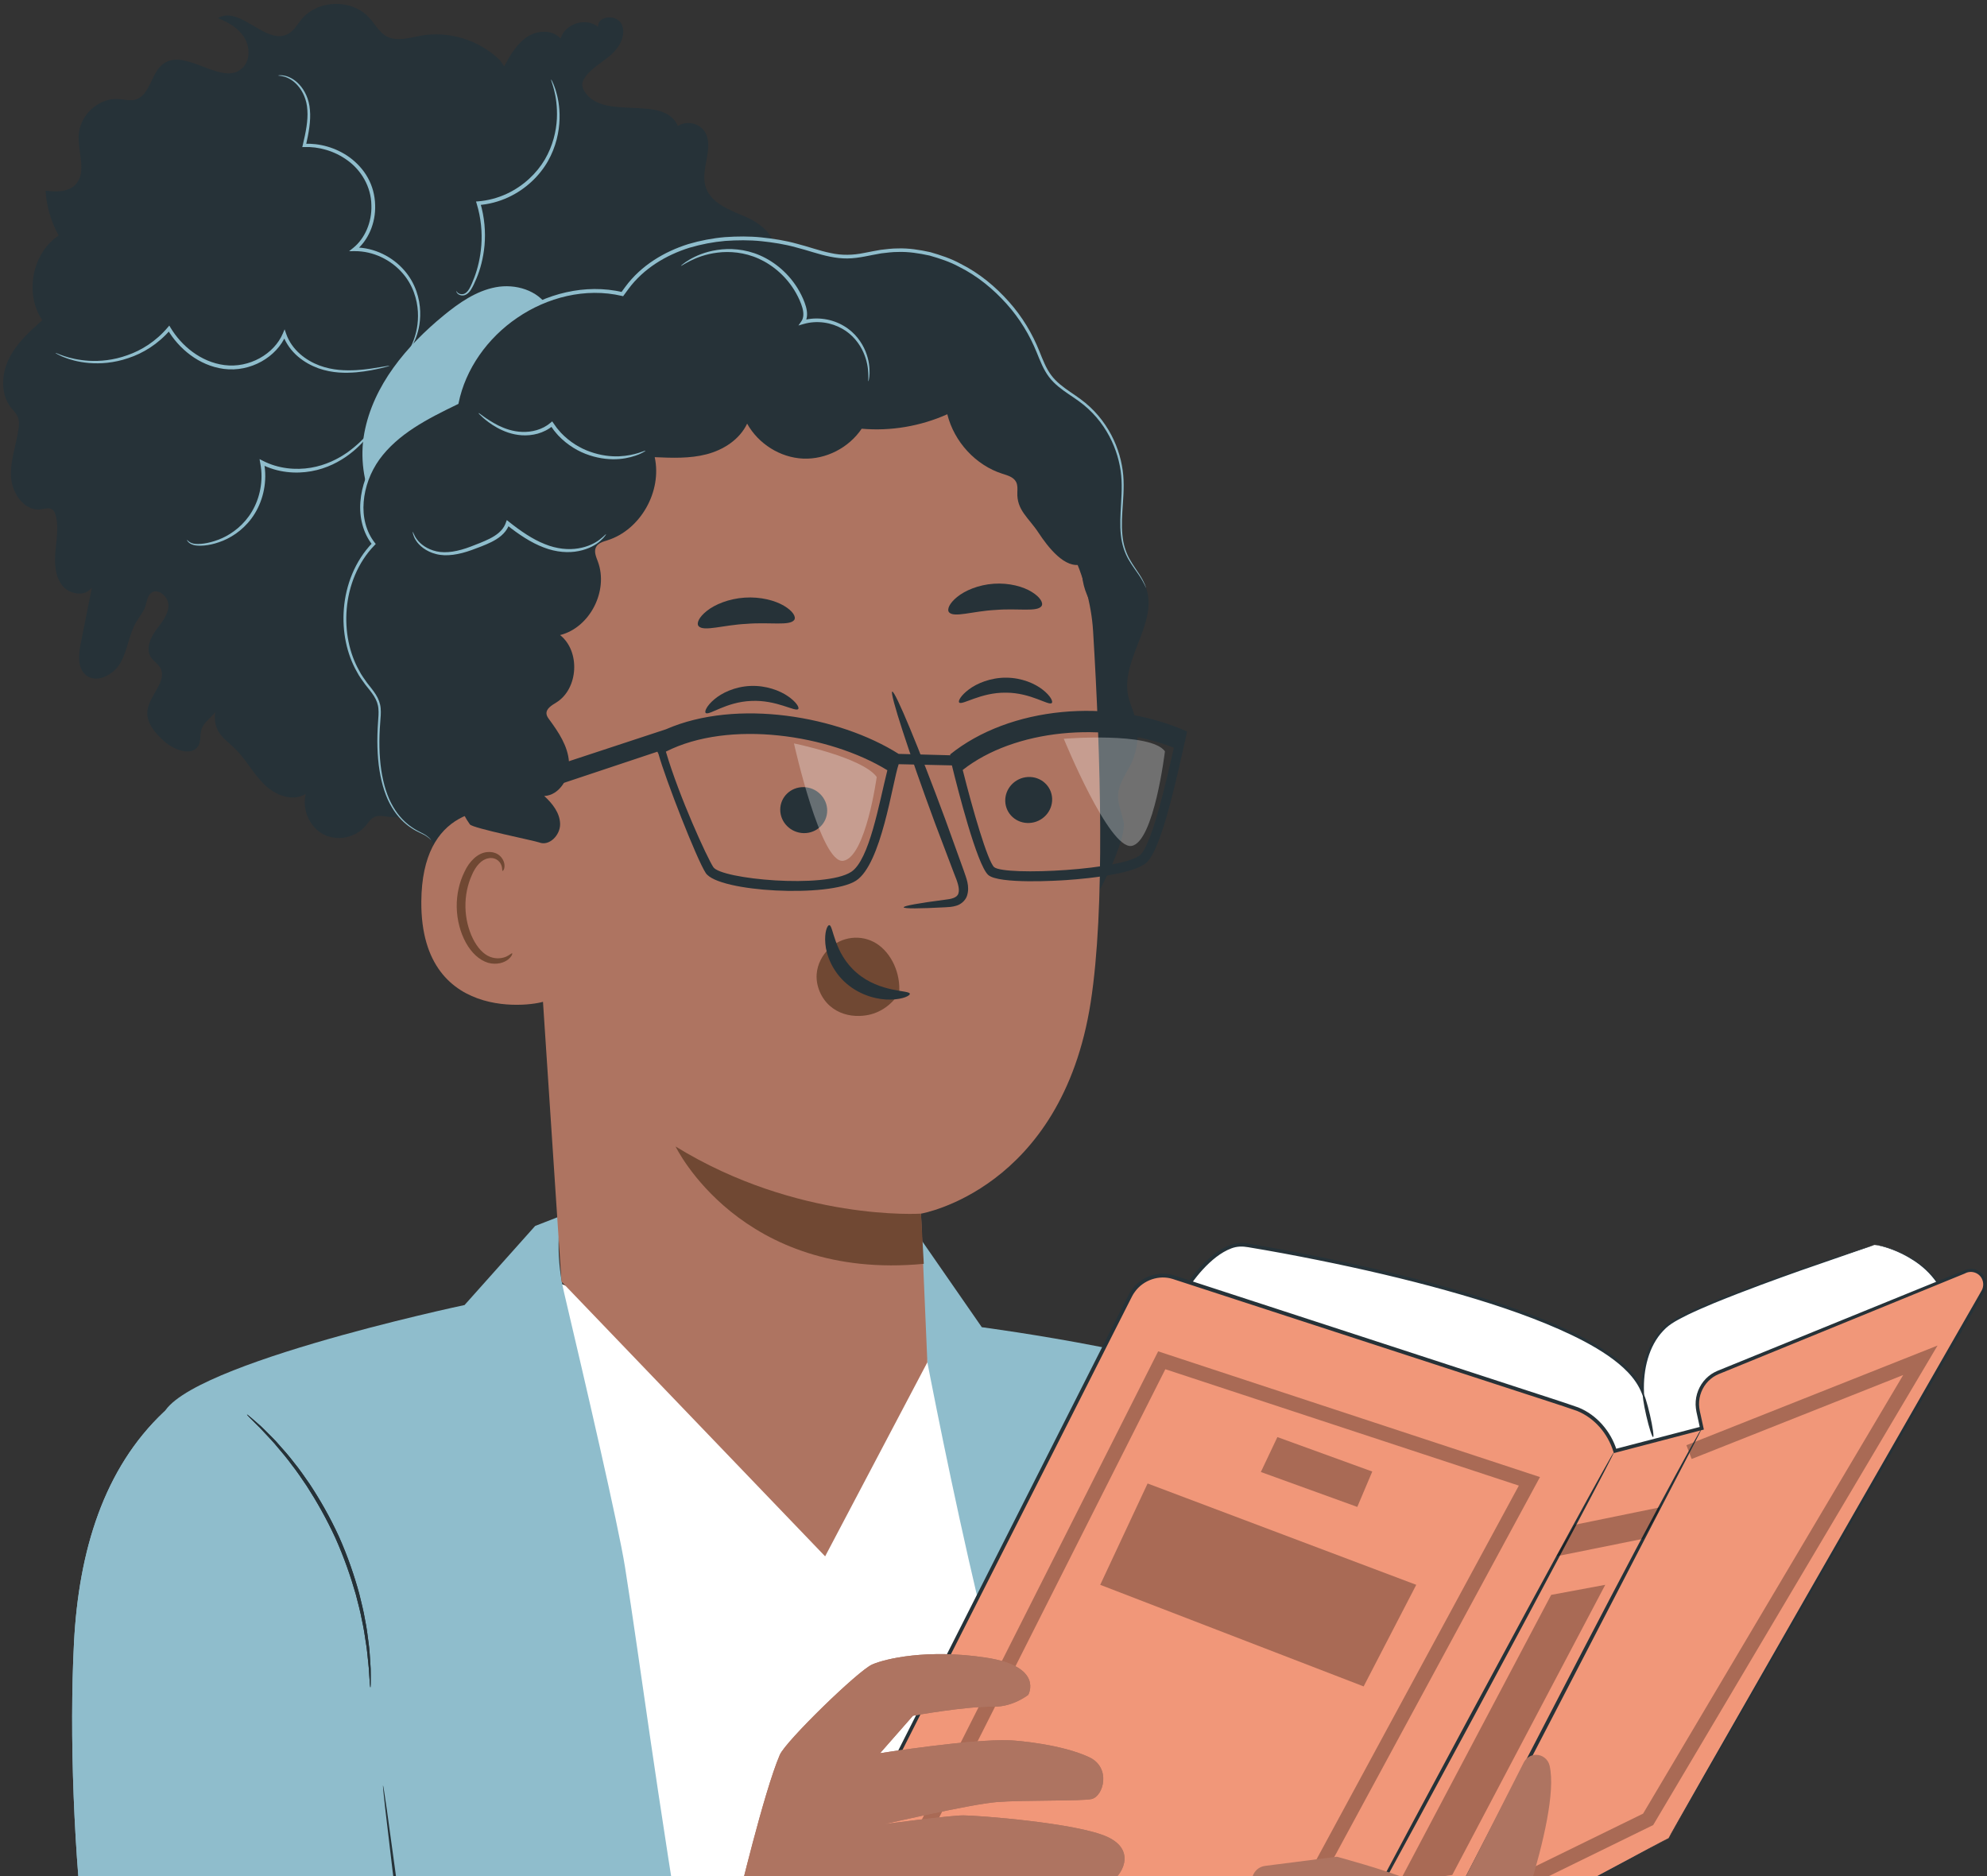 <svg width="161" height="152" viewBox="0 0 161 152" fill="none" xmlns="http://www.w3.org/2000/svg">
<rect x="0" y="0" width="161" height="152" fill="#333333" stroke="none"/>
<path d="M94.753 212.535L45.368 210.651L27.833 110.163L43.681 103.181C43.681 103.181 50.256 106.954 62.44 107.015C74.394 107.075 74.183 102.919 74.183 102.919L84.663 114.471C84.663 114.471 97.564 152.033 97.762 152.792C97.959 153.55 94.753 212.535 94.753 212.535Z" fill="white"/>
<path d="M37.642 105.727C37.642 105.727 13.316 110.873 13.109 115.023C12.902 119.172 23.513 144.871 23.721 145.541C23.928 146.211 33.276 182.935 33.276 182.935L19.253 232.315H62.983C62.983 232.315 59.867 185.736 56.336 164.209C52.804 142.684 51.988 135.469 50.644 126.964C50.103 123.548 47.382 111.831 45.694 104.675C44.899 101.302 45.437 98.513 45.437 98.513L43.362 99.32L37.642 105.727Z" fill="#8FBDCC"/>
<path d="M74.133 99.706L79.552 107.523C79.552 107.523 97.601 109.903 101.756 113.015C105.911 116.127 114.309 172.03 114.309 172.03L97.512 181.597L110.49 232.316H94.221C94.221 232.316 90.188 210.942 90.559 195.588C90.929 180.234 88.324 160.272 83.546 145.542C78.768 130.811 74.183 105.283 74.183 105.283L74.133 99.706Z" fill="#8FBDCC"/>
<path d="M151.889 100.856C152.487 100.856 155.483 101.645 157.006 103.934L129.816 143.408L95.87 139.429L96.421 103.906C96.421 103.906 98.722 100.486 100.955 100.866C101.852 101.019 130.565 105.61 133.107 112.802C133.107 112.802 132.807 109.13 135.2 107.293C137.593 105.457 151.889 100.856 151.889 100.856Z" fill="white"/>
<path d="M151.889 100.856C151.889 100.856 151.752 100.889 151.49 100.97C151.221 101.055 150.834 101.177 150.328 101.337C149.306 101.666 147.798 102.159 145.854 102.828C143.912 103.501 141.53 104.335 138.792 105.435C138.111 105.719 137.407 106.016 136.69 106.354C135.993 106.714 135.211 107.05 134.622 107.7C133.418 108.971 132.935 110.89 133.006 112.811L133.202 112.767C132.681 111.449 131.576 110.459 130.394 109.631C129.194 108.803 127.856 108.117 126.449 107.487C123.63 106.233 120.523 105.212 117.227 104.286C113.93 103.361 110.437 102.539 106.785 101.799C104.959 101.429 103.093 101.077 101.189 100.758C100.713 100.668 100.161 100.675 99.689 100.86C99.212 101.035 98.777 101.301 98.376 101.606C97.577 102.226 96.9 102.984 96.302 103.821L96.277 103.856L96.276 103.903C96.132 113.066 95.975 123.048 95.812 133.416C95.781 135.436 95.75 137.441 95.719 139.427L95.716 139.568L95.853 139.584C107.972 140.999 119.45 142.339 129.801 143.548L129.883 143.557L129.929 143.489C142.473 125.209 152.275 110.923 157.049 103.966L157.071 103.934L157.05 103.904C156.458 103.048 155.749 102.462 155.1 102.052C154.451 101.637 153.861 101.378 153.38 101.202C152.899 101.028 152.524 100.937 152.271 100.892C152.019 100.846 151.889 100.856 151.889 100.856C151.889 100.856 152.017 100.865 152.266 100.919C152.515 100.972 152.886 101.071 153.362 101.253C153.836 101.437 154.419 101.702 155.057 102.12C155.695 102.533 156.388 103.12 156.962 103.964L156.963 103.902C152.164 110.843 142.312 125.092 129.704 143.327L129.832 143.268C119.481 142.051 108.006 140.7 95.888 139.275L96.022 139.432C96.053 137.447 96.084 135.441 96.116 133.421C96.273 123.052 96.426 113.07 96.565 103.907L96.54 103.989C97.113 103.184 97.783 102.432 98.546 101.839C98.931 101.547 99.342 101.296 99.781 101.134C100.228 100.965 100.672 100.959 101.143 101.043C103.044 101.358 104.907 101.707 106.731 102.074C110.379 102.807 113.867 103.622 117.159 104.537C120.449 105.453 123.551 106.464 126.357 107.703C127.756 108.325 129.087 109.002 130.272 109.814C131.441 110.624 132.516 111.597 133.011 112.837L133.231 113.39L133.207 112.793C133.132 110.931 133.601 109.046 134.752 107.828C135.311 107.204 136.069 106.873 136.763 106.512C137.473 106.172 138.173 105.872 138.851 105.586C141.577 104.474 143.954 103.624 145.889 102.935C147.826 102.264 149.322 101.746 150.345 101.392C150.847 101.22 151.231 101.089 151.499 100.998C151.759 100.908 151.889 100.856 151.889 100.856Z" fill="#263238"/>
<path d="M135.2 148.917L160.664 104.635C160.907 104.212 160.858 103.678 160.542 103.308C160.232 102.945 159.732 102.822 159.294 103.001L139.223 111.187C138.839 111.343 138.496 111.588 138.22 111.902C137.639 112.563 137.406 113.471 137.594 114.338L137.892 115.71L130.864 117.546L130.712 117.147C130.146 115.658 128.952 114.51 127.464 114.025L95.127 103.484C93.742 103.033 92.241 103.668 91.573 104.989L68.653 150.295L69.401 152.437L105.903 161.287H112.32L135.2 148.917Z" fill="#F19779"/>
<path d="M135.2 148.917C135.2 148.917 135.062 148.982 134.8 149.119C134.533 149.26 134.145 149.465 133.636 149.734C132.609 150.283 131.098 151.091 129.137 152.139C125.212 154.249 119.49 157.326 112.277 161.204L112.32 161.193C110.31 161.19 108.156 161.187 105.903 161.183L105.926 161.186C95.796 158.72 83.382 155.697 69.432 152.301L69.529 152.389C69.3 151.732 69.042 150.991 68.782 150.247L68.775 150.359C72.501 143 76.478 135.147 80.639 126.93C82.719 122.822 84.845 118.622 87.008 114.348C88.089 112.21 89.18 110.055 90.279 107.882C90.554 107.339 90.829 106.794 91.105 106.249L91.519 105.431C91.663 105.155 91.781 104.882 91.957 104.655C92.635 103.703 93.917 103.263 95.024 103.617C101.526 105.734 107.907 107.813 114.12 109.836C117.226 110.848 120.291 111.846 123.307 112.829C124.808 113.325 126.328 113.795 127.779 114.303C129.197 114.879 130.266 116.127 130.726 117.599L130.765 117.724L130.897 117.689C133.284 117.065 135.623 116.452 137.924 115.85L138.058 115.815L138.028 115.678L137.79 114.586C137.7 114.216 137.647 113.885 137.677 113.527C137.732 112.826 138.076 112.16 138.605 111.721C138.871 111.494 139.165 111.352 139.507 111.223L140.498 110.818C141.157 110.549 141.813 110.281 142.465 110.014C145.075 108.947 147.63 107.903 150.127 106.884C152.623 105.863 155.061 104.866 157.435 103.895C158.029 103.653 158.618 103.411 159.204 103.172C159.736 102.873 160.412 103.127 160.619 103.673C160.726 103.935 160.715 104.241 160.597 104.495L160.138 105.302C159.827 105.843 159.519 106.379 159.214 106.912C154.325 115.44 150.023 122.943 146.459 129.161C142.903 135.38 140.083 140.311 138.149 143.694C137.189 145.383 136.45 146.683 135.947 147.568C135.701 148.006 135.513 148.34 135.383 148.57C135.26 148.797 135.2 148.917 135.2 148.917C135.2 148.917 135.271 148.809 135.402 148.589C135.535 148.362 135.729 148.034 135.982 147.604C136.493 146.726 137.243 145.435 138.217 143.76C140.167 140.388 143.01 135.473 146.595 129.273C150.179 123.06 154.504 115.561 159.419 107.039C159.726 106.506 160.036 105.969 160.348 105.429C160.504 105.153 160.659 104.898 160.818 104.603C160.967 104.287 160.981 103.906 160.848 103.578C160.717 103.251 160.447 102.983 160.117 102.866C159.794 102.739 159.4 102.792 159.114 102.937C158.528 103.176 157.938 103.416 157.344 103.657C154.968 104.625 152.529 105.617 150.031 106.633C147.533 107.65 144.976 108.691 142.366 109.754C141.713 110.02 141.057 110.287 140.397 110.556L139.406 110.96C139.078 111.082 138.715 111.254 138.431 111.501C137.843 111.987 137.461 112.726 137.399 113.505C137.363 113.889 137.431 114.299 137.517 114.65L137.754 115.742L137.857 115.57C135.554 116.171 133.215 116.781 130.827 117.403L130.998 117.493C130.53 115.982 129.388 114.626 127.89 114.026C126.397 113.501 124.908 113.042 123.398 112.541C120.382 111.557 117.318 110.557 114.212 109.544C107.998 107.519 101.615 105.438 95.112 103.319C93.885 102.928 92.466 103.414 91.714 104.469C91.517 104.728 91.389 105.023 91.25 105.289L90.836 106.107C90.56 106.652 90.285 107.196 90.01 107.74C88.911 109.912 87.821 112.068 86.74 114.206C84.578 118.481 82.454 122.681 80.376 126.791C76.222 135.011 72.251 142.868 68.531 150.229L68.504 150.284L68.523 150.341C68.784 151.086 69.042 151.826 69.272 152.483L69.297 152.554L69.369 152.571C83.324 155.941 95.745 158.941 105.879 161.387L105.891 161.39H105.902C108.156 161.387 110.309 161.384 112.319 161.381H112.342L112.362 161.37C119.564 157.454 125.278 154.347 129.199 152.217C131.147 151.151 132.648 150.33 133.669 149.772C134.171 149.494 134.553 149.283 134.816 149.138C135.074 148.995 135.2 148.917 135.2 148.917Z" fill="#263238"/>
<g opacity="0.3">
<path d="M117.267 156.02L133.952 147.857L156.993 109.009L136.644 117.084L137.067 118.2L154.209 111.398L133.134 146.931L116.762 154.941L117.267 156.02Z" fill="black"/>
</g>
<g opacity="0.3">
<path d="M103.787 158.436L124.779 119.664L93.841 109.479L73.682 149.421L103.787 158.436ZM123.066 120.357L103.217 157.019L75.371 148.681L94.424 110.928L123.066 120.357Z" fill="black"/>
</g>
<path d="M107.521 160.842C107.595 160.884 112.861 151.246 119.281 139.318C125.704 127.386 130.85 117.683 130.776 117.642C130.703 117.601 125.438 127.236 119.015 139.168C112.594 151.096 107.447 160.801 107.521 160.842Z" fill="#263238"/>
<path d="M137.892 115.71C137.883 115.704 137.79 115.856 137.622 116.149C137.443 116.468 137.202 116.898 136.898 117.439C136.274 118.562 135.388 120.196 134.303 122.22C132.132 126.269 129.189 131.892 125.966 138.118C122.747 144.333 119.833 149.958 117.708 154.06C116.659 156.079 115.806 157.721 115.199 158.888C114.917 159.441 114.692 159.88 114.526 160.206C114.375 160.509 114.3 160.67 114.309 160.675C114.318 160.681 114.411 160.53 114.579 160.236C114.758 159.918 114.999 159.488 115.303 158.947C115.927 157.824 116.813 156.191 117.897 154.166C120.068 150.117 123.012 144.493 126.235 138.265C129.453 132.052 132.367 126.428 134.492 122.326C135.541 120.308 136.394 118.665 137.001 117.498C137.283 116.946 137.508 116.506 137.674 116.181C137.827 115.877 137.902 115.715 137.892 115.71Z" fill="#263238"/>
<path d="M133.948 116.425C134.029 116.406 133.914 115.601 133.69 114.629C133.466 113.656 133.219 112.884 133.137 112.904C133.055 112.923 133.17 113.727 133.394 114.7C133.618 115.673 133.866 116.445 133.948 116.425Z" fill="#263238"/>
<g opacity="0.3">
<path d="M130.068 128.394L117.672 151.899L113.355 152.536L125.686 129.209L130.068 128.394Z" fill="black"/>
</g>
<g opacity="0.3">
<path d="M134.476 122.122L127.609 123.527L126.101 126.086L133.137 124.666L134.365 122.501" fill="black"/>
</g>
<g opacity="0.3">
<path d="M109.977 122.083L111.191 119.217L103.502 116.425L102.162 119.254L109.977 122.083Z" fill="black"/>
</g>
<g opacity="0.3">
<path d="M110.491 136.625L114.754 128.394L92.986 120.184L89.147 128.394L110.491 136.625Z" fill="black"/>
</g>
<path d="M40.517 4.887C38.84 3.243 36.38 2.48 34.093 2.892C33.163 3.059 32.153 3.397 31.32 2.941C30.724 2.615 30.386 1.961 29.928 1.451C28.523 -0.112 25.762 -0.051 24.424 1.573C24.095 1.972 23.835 2.454 23.395 2.718C21.614 3.787 19.433 0.382 17.663 1.47C18.479 1.8 19.291 2.256 19.773 3.005C20.255 3.755 20.297 4.86 19.668 5.485C18.034 7.104 15.064 3.811 13.223 5.178C12.23 5.915 12.173 7.707 10.996 8.059C10.541 8.196 10.057 8.053 9.583 8.024C7.992 7.924 6.458 9.325 6.375 10.954C6.303 12.345 7.066 14.004 6.094 14.981C5.492 15.586 4.532 15.54 3.694 15.453C3.771 16.724 4.137 17.976 4.756 19.081C2.611 20.484 1.967 23.808 3.426 25.943C2.393 26.858 1.341 27.811 0.727 29.059C0.112 30.307 0.03 31.933 0.888 33.021C1.082 33.268 1.323 33.488 1.443 33.78C1.574 34.097 1.545 34.457 1.494 34.797C1.297 36.108 0.799 37.393 0.9 38.715C1.002 40.037 2.031 41.442 3.315 41.263C3.615 41.222 3.941 41.102 4.202 41.258C4.399 41.376 4.489 41.617 4.541 41.844C4.755 42.771 4.572 43.739 4.49 44.689C4.409 45.639 4.456 46.677 5.038 47.422C5.619 48.167 6.901 48.371 7.447 47.598C7.149 49.09 6.85 50.583 6.551 52.075C6.374 52.962 6.249 54.03 6.902 54.641C7.759 55.441 9.203 54.704 9.775 53.672C10.346 52.639 10.454 51.385 11.052 50.369C11.296 49.954 11.621 49.58 11.777 49.123C11.901 48.761 11.928 48.335 12.204 48.076C12.761 47.558 13.693 48.341 13.65 49.11C13.608 49.879 13.041 50.491 12.598 51.113C12.153 51.735 11.811 52.604 12.226 53.246C12.427 53.557 12.772 53.748 12.963 54.064C13.629 55.156 12.072 56.328 11.943 57.607C11.849 58.553 12.557 59.368 13.246 60.005C14.088 60.783 15.672 61.367 16.126 60.303C16.284 59.934 16.201 59.501 16.317 59.117C16.452 58.666 16.832 58.348 17.158 58.015C17.968 57.187 18.534 56.112 18.762 54.964C17.865 56.218 16.934 57.864 17.678 59.219C17.989 59.785 18.538 60.162 19.001 60.608C19.907 61.482 20.501 62.651 21.396 63.537C22.291 64.424 23.72 64.989 24.776 64.313C24.457 65.553 25.068 66.979 26.175 67.578C27.283 68.178 28.777 67.894 29.6 66.926C29.826 66.661 30.018 66.341 30.331 66.194C30.668 66.036 31.059 66.118 31.426 66.168C33.629 66.468 35.957 65.374 37.172 63.47C36.795 63.354 36.418 63.239 36.041 63.124C38.211 62.725 40.471 62.287 42.227 60.923C43.983 59.558 45.04 56.965 43.997 54.977C43.545 54.115 42.718 53.249 43.031 52.325C43.246 51.688 43.921 51.365 44.532 51.111C47.084 50.046 49.637 48.982 52.19 47.917C53.429 47.4 54.732 46.833 55.52 45.727C56.309 44.62 56.298 42.802 55.149 42.1C55.691 40.839 56.59 39.742 57.708 38.976C58.965 38.115 60.459 37.683 61.752 36.881C63.047 36.08 64.195 34.694 64.026 33.156C63.858 31.618 61.722 30.528 60.737 31.703C60.834 29.369 64.873 29.023 65.111 26.7C65.304 24.812 62.916 23.955 61.641 22.577C61.856 21.914 62.486 21.465 62.72 20.808C63.212 19.432 61.78 18.152 60.459 17.586C59.137 17.02 57.531 16.461 57.15 15.048C56.76 13.603 57.907 11.889 57.087 10.647C56.632 9.958 55.609 9.751 54.933 10.211C53.766 7.585 48.934 9.845 47.38 7.438C47.257 7.247 47.163 7.024 47.181 6.796C47.197 6.599 47.295 6.42 47.407 6.26C47.939 5.498 48.8 5.061 49.496 4.451C50.191 3.842 50.753 2.852 50.385 1.994C50.017 1.137 48.397 1.246 48.46 2.181C47.491 1.376 45.789 1.905 45.42 3.124C44.752 2.372 43.515 2.444 42.686 3.005C41.857 3.567 41.339 4.486 40.85 5.371" fill="#263238"/>
<path d="M29.518 35.091C30.236 31.221 32.931 28.032 35.934 25.568C37.193 24.535 38.579 23.568 40.166 23.27C41.753 22.972 43.585 23.501 44.428 24.909L44.276 27.668C44.722 32.035 41.512 35.797 40.039 39.921C39.398 41.714 38.893 43.861 37.2 44.662C36.311 45.082 35.264 45.011 34.331 44.707C30.664 43.512 28.801 38.961 29.518 35.091Z" fill="#8FBDCC"/>
<path d="M29.625 55.331C27.14 52.096 27.437 46.973 30.277 44.061C28.685 42.056 29.218 38.931 30.796 36.914C32.375 34.897 34.737 33.724 37.019 32.617C38.218 26.688 44.666 22.46 50.431 23.822C53.382 19.284 59.757 18.511 64.885 19.982C66.138 20.342 67.39 20.81 68.692 20.791C69.646 20.777 70.576 20.5 71.52 20.36C76.715 19.59 81.916 23.284 83.993 28.217C84.326 29.005 84.6 29.837 85.121 30.511C85.805 31.395 86.833 31.907 87.713 32.586C89.613 34.054 90.834 36.406 90.958 38.839C91.063 40.906 90.442 43.106 91.311 44.975C91.747 45.911 92.525 46.663 92.867 47.64C93.857 50.47 90.809 53.405 91.409 56.348C91.531 56.949 91.802 57.506 91.971 58.094C92.316 59.298 92.216 60.629 91.695 61.764C91.293 62.641 90.639 63.446 90.592 64.413C90.557 65.146 90.883 65.841 91.034 66.559C91.404 68.315 87.759 75.142 86.283 76.114L41.868 76.983C38.5 76.317 35.731 73.228 35.373 69.737C35.313 69.156 35.299 68.525 34.942 68.07C34.639 67.681 34.152 67.507 33.722 67.276C30.846 65.734 30.461 61.719 30.73 58.409C30.767 57.945 30.81 57.47 30.691 57.021C30.518 56.37 30.034 55.863 29.625 55.331Z" fill="#263238"/>
<path d="M42.285 55.268C42.074 47.225 46.912 37.93 54.682 33.915C59.58 31.384 63.42 31.328 66.005 30.992C71.796 30.241 76.503 33.132 76.503 33.132C78.957 33.695 88.013 42.008 88.569 51.125C89.188 61.253 89.552 73.645 88.375 81.201C86.008 96.396 74.626 98.323 74.626 98.323C74.624 98.3 75.141 110.366 75.141 110.366L66.858 126.087L45.494 103.828L42.285 55.268Z" fill="#AE7461"/>
<path d="M66.173 78.91C66.233 78.113 66.626 77.389 67.148 76.878C68.194 75.855 69.792 75.673 71.01 76.436C72.227 77.2 72.99 78.862 72.853 80.454C72.243 81.418 71.269 82.1 70.159 82.26C69.986 82.286 69.812 82.301 69.637 82.306C68.789 82.331 67.914 82.086 67.233 81.484C66.553 80.882 66.1 79.894 66.173 78.91Z" fill="#704833"/>
<path d="M85.252 64.708C85.287 65.738 84.464 66.616 83.415 66.673C82.367 66.731 81.488 65.945 81.452 64.915C81.417 63.886 82.24 63.006 83.287 62.949C84.338 62.892 85.217 63.679 85.252 64.708Z" fill="#263238"/>
<path d="M85.223 56.952C84.986 57.206 83.544 56.113 81.495 56.116C79.447 56.091 77.943 57.169 77.721 56.912C77.612 56.798 77.853 56.34 78.507 55.852C79.152 55.367 80.252 54.895 81.529 54.901C82.805 54.909 83.879 55.391 84.496 55.883C85.126 56.378 85.339 56.838 85.223 56.952Z" fill="#263238"/>
<path d="M73.223 73.505C73.213 73.386 74.488 73.162 76.552 72.893C77.075 72.838 77.57 72.732 77.659 72.367C77.782 71.979 77.564 71.402 77.311 70.779C76.819 69.483 76.305 68.124 75.765 66.701C73.62 60.894 72.066 56.119 72.295 56.033C72.525 55.947 74.45 60.583 76.596 66.39C77.112 67.822 77.606 69.187 78.076 70.493C78.274 71.102 78.614 71.792 78.346 72.595C78.205 72.995 77.82 73.285 77.485 73.377C77.149 73.482 76.855 73.487 76.596 73.503C74.52 73.616 73.231 73.624 73.223 73.505Z" fill="#263238"/>
<path d="M74.625 98.323C74.625 98.323 64.635 98.976 54.74 92.883C54.74 92.883 59.988 103.803 74.852 102.389L74.625 98.323Z" fill="#704833"/>
<path d="M67.192 74.953C67.525 74.933 67.528 77.209 69.431 78.826C71.33 80.448 73.702 80.194 73.719 80.512C73.75 80.655 73.191 80.954 72.19 80.981C71.208 81.015 69.775 80.691 68.61 79.703C67.449 78.711 66.951 77.389 66.875 76.455C66.79 75.504 67.039 74.939 67.192 74.953Z" fill="#263238"/>
<path d="M84.399 49.093C84.054 49.605 82.485 49.261 80.651 49.416C78.814 49.511 77.299 50.064 76.896 49.603C76.717 49.377 76.917 48.879 77.553 48.364C78.179 47.852 79.263 47.378 80.525 47.291C81.786 47.207 82.917 47.529 83.598 47.953C84.291 48.377 84.548 48.845 84.399 49.093Z" fill="#263238"/>
<path d="M63.22 65.6C63.222 66.63 64.075 67.478 65.126 67.496C66.175 67.514 67.026 66.696 67.025 65.666C67.023 64.636 66.17 63.788 65.121 63.769C64.069 63.751 63.218 64.571 63.22 65.6Z" fill="#263238"/>
<path d="M57.182 57.759C57.427 58.004 58.83 56.858 60.878 56.786C62.923 56.684 64.465 57.706 64.677 57.44C64.783 57.322 64.525 56.874 63.854 56.411C63.192 55.95 62.076 55.519 60.8 55.572C59.525 55.628 58.469 56.149 57.87 56.664C57.259 57.182 57.062 57.65 57.182 57.759Z" fill="#263238"/>
<path d="M56.605 50.728C57.026 51.189 58.588 50.636 60.487 50.541C62.383 50.385 64.007 50.728 64.36 50.216C64.514 49.969 64.243 49.501 63.523 49.077C62.814 48.655 61.643 48.331 60.339 48.417C59.034 48.504 57.919 48.978 57.276 49.49C56.622 50.004 56.419 50.503 56.605 50.728Z" fill="#263238"/>
<path d="M44.735 69.666C44.733 68.534 43.457 65.866 42.364 65.691C39.448 65.225 34.191 65.461 34.138 73.04C34.066 83.401 44.246 81.338 44.266 81.041C44.282 80.809 44.742 73.574 44.735 69.666Z" fill="#AE7461"/>
<path d="M41.499 77.235C41.454 77.202 41.322 77.36 41.023 77.498C40.731 77.631 40.23 77.722 39.704 77.516C38.637 77.107 37.749 75.362 37.713 73.494C37.694 72.551 37.892 71.655 38.225 70.913C38.539 70.158 39.022 69.632 39.561 69.538C40.098 69.415 40.476 69.748 40.599 70.04C40.733 70.331 40.666 70.538 40.72 70.555C40.748 70.581 40.939 70.383 40.86 69.955C40.82 69.749 40.703 69.503 40.466 69.302C40.224 69.099 39.868 68.993 39.492 69.031C38.711 69.081 38.004 69.811 37.639 70.624C37.231 71.441 36.986 72.448 37.007 73.508C37.057 75.596 38.088 77.557 39.549 78.001C40.26 78.196 40.856 77.981 41.164 77.739C41.479 77.486 41.534 77.255 41.499 77.235Z" fill="#704833"/>
<path d="M90.882 51.266C88.836 49.958 87.53 48.178 87.657 45.713C86.301 46.126 84.924 44.339 84.133 43.138C83.341 41.938 82.372 41.331 82.432 39.884C82.444 39.599 82.461 39.296 82.33 39.043C82.125 38.646 81.643 38.516 81.224 38.383C79.065 37.694 77.314 35.803 76.757 33.56C74.587 34.532 72.178 34.94 69.819 34.733C68.77 36.288 66.912 37.235 65.067 37.153C63.222 37.071 61.451 35.964 60.538 34.321C59.926 35.617 58.612 36.45 57.248 36.804C55.884 37.158 54.454 37.099 53.049 37.038C53.656 39.821 51.892 42.929 49.228 43.768C48.868 43.881 48.451 43.994 48.286 44.339C48.113 44.7 48.303 45.12 48.442 45.494C49.326 47.864 47.791 50.852 45.382 51.449C47.038 52.763 46.868 55.803 45.075 56.913C44.707 57.141 44.226 57.415 44.283 57.851C44.305 58.017 44.407 58.159 44.505 58.293C45.259 59.318 46.01 60.437 46.102 61.716C46.194 62.996 45.349 64.432 44.097 64.488C44.755 65.086 45.369 65.857 45.384 66.757C45.399 67.657 44.509 68.575 43.688 68.25C43.339 68.113 38.297 67.099 38.075 66.79C35.21 62.811 38.812 58.414 39.095 53.48C39.377 48.545 41.061 43.767 43.469 39.482C44.48 37.685 45.628 35.952 47.064 34.489C48.7 32.821 50.669 31.542 52.63 30.293C55.188 28.664 57.819 27.038 60.752 26.329C66.215 25.01 71.892 27.04 76.989 29.448C78.927 30.364 80.86 31.354 82.489 32.766C84.439 34.454 85.874 36.678 87.124 38.957C88.931 42.251 90.432 45.804 90.79 49.563" fill="#263238"/>
<path d="M92.866 47.641C92.866 47.641 92.764 47.213 92.32 46.53C92.105 46.185 91.801 45.785 91.514 45.271C91.234 44.756 91.008 44.102 90.944 43.336C90.862 42.572 90.922 41.713 90.985 40.773C91.048 39.837 91.115 38.793 90.901 37.697C90.698 36.607 90.266 35.476 89.566 34.435C89.217 33.915 88.801 33.419 88.319 32.97C87.84 32.516 87.279 32.135 86.718 31.755C86.161 31.371 85.597 30.959 85.177 30.398C84.757 29.839 84.496 29.148 84.215 28.45C83.652 27.04 82.835 25.661 81.751 24.447C80.673 23.234 79.365 22.137 77.823 21.365C77.066 20.95 76.233 20.674 75.384 20.43C74.523 20.241 73.632 20.094 72.723 20.127C72.27 20.125 71.815 20.19 71.359 20.24C70.906 20.312 70.46 20.411 70.012 20.493C69.119 20.676 68.213 20.704 67.307 20.5C66.4 20.319 65.511 19.985 64.575 19.748C63.644 19.488 62.679 19.337 61.704 19.234C60.727 19.133 59.733 19.142 58.736 19.211C57.74 19.297 56.745 19.487 55.768 19.775C53.833 20.383 51.951 21.499 50.676 23.225C50.551 23.396 50.425 23.567 50.302 23.736L50.463 23.671C47.399 22.954 44.205 23.804 41.748 25.488C39.274 27.167 37.446 29.749 36.875 32.587L36.955 32.483C35.731 33.078 34.523 33.677 33.408 34.407C32.297 35.133 31.279 36.002 30.515 37.064C29.759 38.13 29.302 39.381 29.203 40.642C29.1 41.899 29.415 43.194 30.177 44.143L30.186 43.97C28.743 45.456 28.017 47.427 27.864 49.293C27.709 51.168 28.096 52.992 28.926 54.44C29.115 54.812 29.37 55.136 29.6 55.465C29.847 55.779 30.1 56.072 30.298 56.388C30.498 56.704 30.631 57.045 30.66 57.403C30.695 57.762 30.659 58.122 30.634 58.479C30.53 59.909 30.563 61.236 30.749 62.411C30.936 63.585 31.271 64.613 31.751 65.402C32.219 66.198 32.805 66.741 33.328 67.081C33.852 67.433 34.314 67.568 34.571 67.76C34.838 67.936 34.932 68.08 34.94 68.072C34.94 68.072 34.857 67.917 34.593 67.727C34.337 67.521 33.874 67.37 33.37 67.015C32.861 66.67 32.297 66.13 31.847 65.344C31.387 64.564 31.068 63.549 30.893 62.388C30.72 61.225 30.698 59.912 30.811 58.493C30.837 58.139 30.879 57.769 30.844 57.385C30.816 56.999 30.669 56.615 30.46 56.283C30.252 55.948 29.996 55.648 29.755 55.338C29.533 55.015 29.286 54.701 29.105 54.336C28.304 52.923 27.936 51.142 28.095 49.315C28.251 47.496 28.967 45.583 30.366 44.153L30.446 44.07L30.374 43.979C29.662 43.086 29.366 41.866 29.468 40.663C29.565 39.457 30.009 38.251 30.737 37.23C31.475 36.209 32.468 35.362 33.561 34.651C34.657 33.936 35.856 33.344 37.079 32.752L37.145 32.72L37.159 32.647C37.718 29.897 39.498 27.381 41.915 25.744C44.314 24.102 47.428 23.279 50.394 23.975L50.49 23.998L50.555 23.909C50.675 23.746 50.796 23.581 50.917 23.416C52.147 21.75 53.966 20.667 55.855 20.073C56.809 19.791 57.783 19.604 58.761 19.518C59.738 19.451 60.715 19.44 61.676 19.538C62.635 19.639 63.585 19.786 64.5 20.041C65.419 20.271 66.315 20.606 67.249 20.792C67.715 20.886 68.19 20.944 68.666 20.939C69.143 20.934 69.609 20.865 70.062 20.781C70.516 20.697 70.961 20.598 71.403 20.526C71.846 20.478 72.287 20.412 72.727 20.414C73.611 20.38 74.478 20.522 75.318 20.704C76.145 20.94 76.96 21.206 77.702 21.61C79.213 22.361 80.499 23.433 81.562 24.621C82.631 25.81 83.436 27.156 83.997 28.542C84.279 29.234 84.548 29.945 84.997 30.539C85.446 31.133 86.034 31.554 86.596 31.938C87.164 32.319 87.71 32.685 88.179 33.125C88.651 33.56 89.06 34.042 89.404 34.547C90.094 35.56 90.525 36.663 90.732 37.73C90.949 38.799 90.892 39.825 90.838 40.763C90.783 41.702 90.731 42.571 90.823 43.348C90.898 44.127 91.138 44.797 91.433 45.316C91.733 45.834 92.044 46.227 92.266 46.564C92.493 46.898 92.642 47.168 92.731 47.355C92.824 47.542 92.859 47.643 92.866 47.641Z" fill="#8FBDCC"/>
<path d="M55.178 21.536C55.194 21.559 55.445 21.378 55.937 21.13C56.427 20.886 57.173 20.582 58.142 20.466C59.103 20.346 60.296 20.426 61.471 20.955C62.638 21.48 63.774 22.442 64.506 23.755C64.717 24.131 64.897 24.533 65.012 24.926C65.122 25.317 65.139 25.732 64.94 26.018L64.694 26.37L65.102 26.252C66.224 25.924 67.381 26.141 68.234 26.626C69.102 27.109 69.653 27.863 69.955 28.54C70.261 29.223 70.336 29.834 70.354 30.246C70.37 30.66 70.337 30.889 70.36 30.892C70.369 30.893 70.385 30.838 70.406 30.73C70.429 30.622 70.45 30.458 70.457 30.246C70.471 29.823 70.425 29.187 70.13 28.462C69.839 27.746 69.276 26.93 68.36 26.398C67.461 25.866 66.234 25.616 65.02 25.961L65.183 26.195C65.463 25.788 65.421 25.269 65.303 24.844C65.177 24.408 64.993 24.002 64.771 23.602C64.003 22.226 62.808 21.227 61.583 20.693C60.346 20.154 59.102 20.097 58.114 20.25C57.116 20.397 56.363 20.743 55.88 21.025C55.639 21.167 55.459 21.291 55.344 21.385C55.23 21.475 55.172 21.527 55.178 21.536Z" fill="#8FBDCC"/>
<path d="M38.777 33.468C38.765 33.482 38.885 33.618 39.132 33.837C39.38 34.054 39.755 34.358 40.279 34.649C40.801 34.936 41.484 35.218 42.3 35.265C43.101 35.312 44.053 35.123 44.812 34.481L44.588 34.447C44.685 34.585 44.784 34.728 44.886 34.872C44.994 35.01 45.115 35.142 45.232 35.279C45.979 36.066 46.886 36.602 47.765 36.884C48.644 37.175 49.486 37.246 50.178 37.188C50.873 37.131 51.414 36.956 51.772 36.812C52.125 36.651 52.308 36.539 52.299 36.522C52.278 36.458 51.516 36.905 50.165 36.968C49.496 36.995 48.69 36.905 47.854 36.611C47.016 36.327 46.159 35.807 45.452 35.063C45.342 34.934 45.227 34.809 45.124 34.679C45.028 34.543 44.934 34.409 44.841 34.279L44.741 34.138L44.617 34.244C43.94 34.825 43.065 35.018 42.311 34.99C41.548 34.965 40.887 34.719 40.37 34.466C39.337 33.934 38.81 33.423 38.777 33.468Z" fill="#8FBDCC"/>
<path d="M33.448 43.089C33.438 43.092 33.446 43.156 33.473 43.28C33.508 43.4 33.567 43.58 33.7 43.781C33.95 44.186 34.504 44.679 35.333 44.887C36.167 45.107 37.198 44.933 38.224 44.559C38.739 44.369 39.274 44.179 39.821 43.91C40.353 43.641 40.932 43.255 41.216 42.603C41.238 42.546 41.26 42.489 41.279 42.436L41.04 42.511C42.017 43.288 43.023 43.964 44.048 44.349C45.065 44.749 46.087 44.81 46.892 44.643C47.703 44.484 48.299 44.131 48.641 43.824C48.816 43.674 48.935 43.537 49.007 43.439C49.079 43.342 49.113 43.288 49.104 43.281C49.083 43.261 48.925 43.461 48.569 43.729C48.216 43.997 47.633 44.302 46.855 44.427C46.078 44.558 45.12 44.479 44.146 44.081C43.168 43.697 42.194 43.035 41.227 42.264L41.066 42.134L40.988 42.338C40.972 42.382 40.954 42.43 40.936 42.477C40.704 43.017 40.196 43.376 39.687 43.635C39.173 43.893 38.632 44.093 38.13 44.286C37.128 44.668 36.158 44.847 35.38 44.67C34.598 44.502 34.06 44.07 33.795 43.709C33.521 43.347 33.479 43.078 33.448 43.089Z" fill="#8FBDCC"/>
<path d="M22.527 6.116C22.527 6.137 22.702 6.123 23.009 6.202C23.311 6.283 23.749 6.491 24.139 6.946C24.53 7.395 24.862 8.078 24.905 8.924C24.968 9.768 24.778 10.721 24.532 11.751L24.492 11.917L24.662 11.912C25.799 11.874 27.08 12.203 28.166 13C29.252 13.782 30.075 15.117 30.092 16.623C30.142 17.991 29.567 19.321 28.626 20.078L28.286 20.351L28.718 20.347C30.282 20.331 31.685 21.085 32.56 22.066C33.458 23.053 33.804 24.262 33.86 25.243C33.919 26.237 33.709 27.024 33.525 27.532C33.334 28.043 33.176 28.298 33.197 28.311C33.205 28.316 33.248 28.256 33.326 28.134C33.406 28.014 33.508 27.826 33.618 27.571C33.835 27.065 34.081 26.265 34.047 25.234C34.015 24.22 33.678 22.944 32.747 21.891C31.841 20.849 30.377 20.038 28.714 20.046L28.807 20.315C29.834 19.497 30.449 18.069 30.396 16.614C30.38 15.822 30.168 15.044 29.793 14.383C29.423 13.719 28.904 13.178 28.336 12.756C27.185 11.923 25.841 11.594 24.651 11.649L24.782 11.81C25.014 10.775 25.197 9.79 25.113 8.907C25.049 8.023 24.674 7.295 24.247 6.844C23.821 6.38 23.345 6.184 23.026 6.125C22.864 6.096 22.737 6.089 22.654 6.098C22.57 6.104 22.527 6.11 22.527 6.116Z" fill="#8FBDCC"/>
<path d="M4.503 28.604C4.499 28.611 4.556 28.645 4.668 28.703C4.782 28.757 4.946 28.854 5.174 28.939C5.626 29.122 6.316 29.332 7.215 29.409C8.108 29.481 9.218 29.417 10.395 29.012C11.572 28.63 12.812 27.878 13.805 26.718L13.575 26.699C14.471 28.22 16.096 29.618 18.139 29.887C20.299 30.168 22.429 28.927 23.176 27.133L22.914 27.123C23.166 27.841 23.619 28.436 24.135 28.879C24.654 29.324 25.231 29.63 25.797 29.837C26.944 30.244 28.023 30.232 28.88 30.162C29.744 30.083 30.413 29.933 30.869 29.829C31.324 29.721 31.565 29.649 31.562 29.633C31.558 29.616 31.31 29.658 30.851 29.737C30.392 29.811 29.72 29.934 28.868 29.986C28.022 30.03 26.968 30.015 25.878 29.609C24.81 29.209 23.647 28.372 23.181 27.027L23.061 26.679L22.918 27.016C22.218 28.674 20.202 29.843 18.177 29.576C16.254 29.326 14.689 28 13.819 26.547L13.717 26.376L13.588 26.528C12.643 27.648 11.455 28.389 10.318 28.778C9.182 29.19 8.103 29.274 7.227 29.23C5.455 29.122 4.521 28.535 4.503 28.604Z" fill="#8FBDCC"/>
<path d="M15.149 43.738C15.143 43.741 15.166 43.819 15.269 43.926C15.371 44.032 15.57 44.145 15.842 44.187C16.387 44.258 17.179 44.171 18.079 43.801C18.969 43.431 19.964 42.721 20.651 41.595C21.333 40.483 21.681 38.976 21.39 37.473L21.384 37.441L21.166 37.612C22.5 38.295 23.975 38.404 25.224 38.177C26.488 37.955 27.529 37.391 28.298 36.813C29.071 36.23 29.591 35.634 29.915 35.204C30.24 34.771 30.381 34.506 30.366 34.496C30.314 34.445 29.706 35.522 28.173 36.633C27.409 37.173 26.392 37.695 25.178 37.894C23.974 38.096 22.567 37.981 21.303 37.334L21.031 37.194L21.085 37.505L21.09 37.535C21.366 38.951 21.046 40.382 20.411 41.444C19.775 42.518 18.84 43.217 17.994 43.599C17.145 43.979 16.365 44.098 15.857 44.066C15.327 44.027 15.165 43.714 15.149 43.738Z" fill="#8FBDCC"/>
<path d="M44.659 6.449C44.583 6.462 45.216 7.621 45.122 9.63C45.069 10.619 44.803 11.805 44.143 12.929C43.483 14.045 42.414 15.068 41.071 15.695C40.315 16.048 39.52 16.249 38.757 16.311L38.57 16.326L38.626 16.508C38.984 17.672 39.073 18.829 39.002 19.854C38.925 20.879 38.701 21.774 38.431 22.483C38.298 22.837 38.16 23.159 38.018 23.409C37.873 23.658 37.674 23.818 37.483 23.832C37.292 23.852 37.145 23.779 37.077 23.706C37.005 23.632 36.992 23.572 36.98 23.576C36.975 23.576 36.968 23.643 37.037 23.741C37.103 23.838 37.265 23.943 37.491 23.937C37.724 23.939 37.975 23.754 38.144 23.493C38.311 23.228 38.459 22.916 38.608 22.556C38.909 21.841 39.162 20.929 39.26 19.875C39.351 18.823 39.273 17.626 38.91 16.418L38.779 16.615C39.578 16.555 40.409 16.347 41.198 15.979C42.6 15.326 43.71 14.251 44.385 13.076C45.06 11.894 45.311 10.659 45.339 9.64C45.371 8.612 45.18 7.794 45.01 7.254C44.917 6.986 44.839 6.78 44.77 6.647C44.707 6.513 44.669 6.444 44.659 6.449Z" fill="#8FBDCC"/>
<path d="M37.726 66.079V64.427L53.946 59.087L53.945 59.089C59.724 56.557 67.973 58.021 72.814 61.076L77.02 61.19L76.977 61.128C81.786 57.246 89.898 56.459 96.188 59.266L96.034 59.955L96.04 59.958C96.026 60.001 96.002 60.102 95.969 60.247L95.831 60.865C94.983 64.677 93.982 68.72 92.984 69.801C92.309 70.531 90.039 70.929 88.202 71.137C87.498 71.217 86.858 71.269 86.396 71.3C85.837 71.339 80.91 71.653 80.067 70.879C79.151 70.04 77.588 63.88 77.13 62.008L72.817 61.911C72.306 63.387 71.428 70.016 69.357 71.35C67.201 72.737 58.214 72.281 57.186 70.73C56.459 69.633 53.923 63.131 53.354 61.078L53.264 60.898L37.726 66.079ZM80.55 70.25C81.467 70.991 91.283 70.469 92.445 69.212C93.428 68.147 94.638 62.708 95.093 60.66C95.1 60.629 95.106 60.605 95.112 60.576C89.501 58.39 82.191 59.089 78.006 62.378C78.819 65.617 80.024 69.767 80.55 70.25ZM57.8 70.254C58.445 71.225 66.828 72.013 68.965 70.638C70.445 69.684 71.232 65.059 71.9 62.401C67.172 59.504 59.089 58.287 53.954 60.893C55.019 64.519 57.295 69.492 57.8 70.254Z" fill="#263238"/>
<g opacity="0.3">
<path d="M71.037 62.946C71.037 62.946 70.155 69.436 68.332 69.737C66.51 70.038 64.333 60.229 64.333 60.229C64.333 60.229 69.88 61.355 71.037 62.946Z" fill="white"/>
</g>
<g opacity="0.3">
<path d="M94.391 60.866C94.391 60.866 93.508 68.232 91.686 68.532C89.863 68.833 86.195 59.852 86.195 59.852C86.195 59.852 93.234 59.274 94.391 60.866Z" fill="white"/>
</g>
<path d="M38.152 180.94C40.084 178.864 46.218 173.638 48.03 172.901C49.843 172.164 55.483 185.727 55.843 189.285C56.204 192.843 54.242 197.501 51.796 200.62C48.307 205.069 39.876 210.529 36.688 212.049C33.466 213.585 24.419 218.887 18.913 206.929C13.408 194.97 14.12 195.066 12.575 190.14C10.178 182.505 8.198 167.455 6.996 158.297C5.975 150.517 5.611 140.469 5.997 133.056C6.384 125.644 8.415 118.972 13.283 114.384C17.375 110.529 31.032 144.339 31.032 144.636C31.032 144.932 37.322 180.865 37.322 180.865" fill="#8FBDCC"/>
<path d="M83.314 137.309C83.314 137.309 84.623 135.011 79.885 134.292C75.147 133.573 71.733 134.381 70.67 134.849C69.531 135.349 63.667 141.057 63.187 142.166C61.902 145.14 59.747 154.218 59.747 154.218L56.826 158.452L63.695 171.065C63.695 171.065 64.722 169.83 65.748 168.948C66.775 168.066 69.869 167.007 70.493 164.361C71.118 161.715 73.013 158.187 73.013 158.187C73.013 158.187 84.541 155.629 85.567 155.1C86.594 154.571 86.515 152.983 86.515 152.983C86.515 152.983 89.473 152.609 90.105 152.344C90.737 152.08 92.2 149.974 89.752 148.827C87.304 147.681 79.172 147.073 78.066 147.073C76.961 147.073 71.671 147.779 71.671 147.779C71.671 147.779 78.614 146.172 80.745 145.996C82.877 145.819 87.684 145.93 88.454 145.748C89.416 145.52 90.054 143.203 88.251 142.359C86.063 141.335 82.571 141.018 81.777 140.988C78.697 140.872 71.308 142.035 71.308 142.035L73.972 139.002C73.972 139.002 78.192 138.228 80.537 138.264C82.088 138.289 83.314 137.309 83.314 137.309Z" fill="#AE7461"/>
<path d="M20.007 114.593C19.994 114.609 20.235 114.861 20.681 115.301C20.907 115.517 21.18 115.786 21.477 116.119C21.777 116.448 22.137 116.805 22.489 117.243C22.853 117.669 23.249 118.137 23.639 118.671C24.05 119.186 24.438 119.777 24.858 120.389C25.662 121.636 26.472 123.059 27.187 124.622C27.888 126.192 28.425 127.745 28.833 129.18C29.017 129.904 29.206 130.588 29.324 131.243C29.469 131.892 29.562 132.504 29.643 133.064C29.741 133.622 29.775 134.133 29.826 134.581C29.881 135.028 29.905 135.415 29.92 135.731C29.959 136.364 29.99 136.715 30.011 136.715C30.032 136.715 30.041 136.364 30.039 135.726C30.042 135.407 30.035 135.017 29.996 134.566C29.961 134.115 29.942 133.598 29.857 133.034C29.789 132.468 29.707 131.849 29.572 131.192C29.463 130.529 29.282 129.836 29.104 129.103C28.706 127.65 28.172 126.078 27.464 124.491C26.741 122.912 25.916 121.479 25.09 120.228C24.66 119.614 24.261 119.025 23.837 118.511C23.436 117.98 23.026 117.516 22.649 117.096C22.285 116.665 21.912 116.315 21.598 115.996C21.287 115.673 21.002 115.416 20.762 115.212C20.288 114.797 20.02 114.577 20.007 114.593Z" fill="#263238"/>
<path d="M38.152 180.94C40.084 178.864 46.218 173.638 48.03 172.901C49.843 172.164 55.483 185.727 55.843 189.285C56.204 192.843 54.242 197.501 51.796 200.62C48.307 205.069 39.876 210.529 36.688 212.049C33.466 213.585 24.418 218.887 18.913 206.929C13.408 194.97 14.12 195.066 12.574 190.14C10.178 182.505 8.198 167.455 6.996 158.297C5.975 150.517 5.611 140.469 5.997 133.056C6.384 125.644 8.414 118.972 13.283 114.384C17.375 110.529 31.032 144.339 31.032 144.636C31.032 144.932 37.322 180.865 37.322 180.865" fill="#8FBDCC"/>
<path d="M83.314 137.309C83.314 137.309 84.623 135.011 79.885 134.292C75.147 133.573 71.733 134.381 70.67 134.849C69.531 135.349 63.666 141.057 63.187 142.166C61.902 145.14 59.747 154.218 59.747 154.218L56.825 158.452L63.695 171.065C63.695 171.065 64.722 169.83 65.748 168.948C66.775 168.066 69.869 167.007 70.493 164.361C71.118 161.715 73.012 158.187 73.012 158.187C73.012 158.187 84.541 155.629 85.567 155.1C86.594 154.571 86.515 152.983 86.515 152.983C86.515 152.983 89.473 152.609 90.105 152.344C90.737 152.08 92.2 149.974 89.752 148.827C87.304 147.681 79.172 147.073 78.066 147.073C76.961 147.073 71.671 147.779 71.671 147.779C71.671 147.779 78.614 146.172 80.745 145.996C82.877 145.819 87.684 145.93 88.453 145.748C89.416 145.52 90.053 143.203 88.251 142.359C86.063 141.335 82.571 141.018 81.777 140.988C78.697 140.872 71.308 142.035 71.308 142.035L73.972 139.002C73.972 139.002 78.192 138.228 80.537 138.264C82.088 138.289 83.314 137.309 83.314 137.309Z" fill="#AE7461"/>
<path d="M31.032 144.636C31.022 144.637 31.033 144.803 31.063 145.118C31.1 145.462 31.149 145.92 31.21 146.495C31.355 147.72 31.558 149.439 31.808 151.549C32.345 155.841 33.081 161.717 33.893 168.209C34.061 169.516 34.226 170.798 34.383 172.024L34.532 171.851C28.976 171.866 24.143 173.274 21.087 175.016C19.554 175.879 18.431 176.764 17.746 177.459C17.38 177.781 17.157 178.094 16.982 178.278C16.815 178.472 16.731 178.575 16.738 178.582C16.762 178.604 17.108 178.196 17.819 177.541C18.52 176.875 19.649 176.027 21.179 175.195C24.228 173.519 29.025 172.163 34.531 172.159H34.702L34.68 171.986C34.524 170.759 34.361 169.477 34.194 168.17C33.347 161.682 32.581 155.81 32.021 151.522C31.731 149.417 31.495 147.703 31.327 146.481C31.242 145.909 31.174 145.453 31.123 145.112C31.074 144.798 31.042 144.634 31.032 144.636Z" fill="#263238"/>
<path d="M20.007 114.593C19.994 114.609 20.234 114.861 20.681 115.301C20.907 115.517 21.18 115.786 21.477 116.119C21.777 116.448 22.137 116.805 22.489 117.243C22.853 117.669 23.249 118.137 23.639 118.671C24.05 119.186 24.438 119.777 24.857 120.389C25.662 121.636 26.471 123.059 27.187 124.622C27.888 126.192 28.425 127.745 28.833 129.18C29.017 129.904 29.206 130.588 29.324 131.243C29.469 131.892 29.562 132.504 29.643 133.064C29.741 133.622 29.775 134.133 29.826 134.581C29.881 135.028 29.905 135.415 29.92 135.731C29.959 136.364 29.99 136.715 30.011 136.715C30.032 136.715 30.041 136.364 30.039 135.726C30.042 135.407 30.035 135.017 29.996 134.566C29.961 134.115 29.942 133.598 29.857 133.034C29.788 132.468 29.707 131.849 29.572 131.192C29.463 130.529 29.282 129.836 29.104 129.103C28.706 127.65 28.172 126.078 27.463 124.491C26.74 122.912 25.916 121.479 25.09 120.228C24.66 119.614 24.261 119.025 23.837 118.511C23.436 117.98 23.026 117.516 22.649 117.096C22.285 116.665 21.912 116.315 21.598 115.996C21.287 115.673 21.001 115.416 20.762 115.212C20.288 114.797 20.02 114.577 20.007 114.593Z" fill="#263238"/>
<path d="M121.572 159.785C121.572 159.785 126.524 147.258 125.561 143.051C125.442 142.531 124.986 142.166 124.464 142.166C124.043 142.166 123.657 142.407 123.464 142.789L117.014 155.481C117.014 155.481 116.162 153.157 114.309 152.345C112.457 151.534 108.318 150.422 108.318 150.422L102.504 151.165C101.508 151.293 101.071 152.533 101.77 153.271C102.407 153.944 103.477 154.574 105.272 154.727C109.486 155.086 110.587 156.079 110.587 156.079L112.69 159.786C112.69 159.786 108.25 156.677 106.847 156.557C105.755 156.464 99.705 156.334 97.083 156.281C96.09 156.261 95.165 156.877 94.854 157.842C94.579 158.695 94.772 159.666 96.641 160.145C96.641 160.145 94.592 161.231 97.379 162.656C99.939 163.965 102.64 164.809 102.64 164.809L106.613 167.559L113.274 172.343L121.103 166.842C121.103 166.842 123.888 163.815 122.156 161.289C121.852 160.843 121.572 159.785 121.572 159.785Z" fill="#AE7461"/>
</svg>

